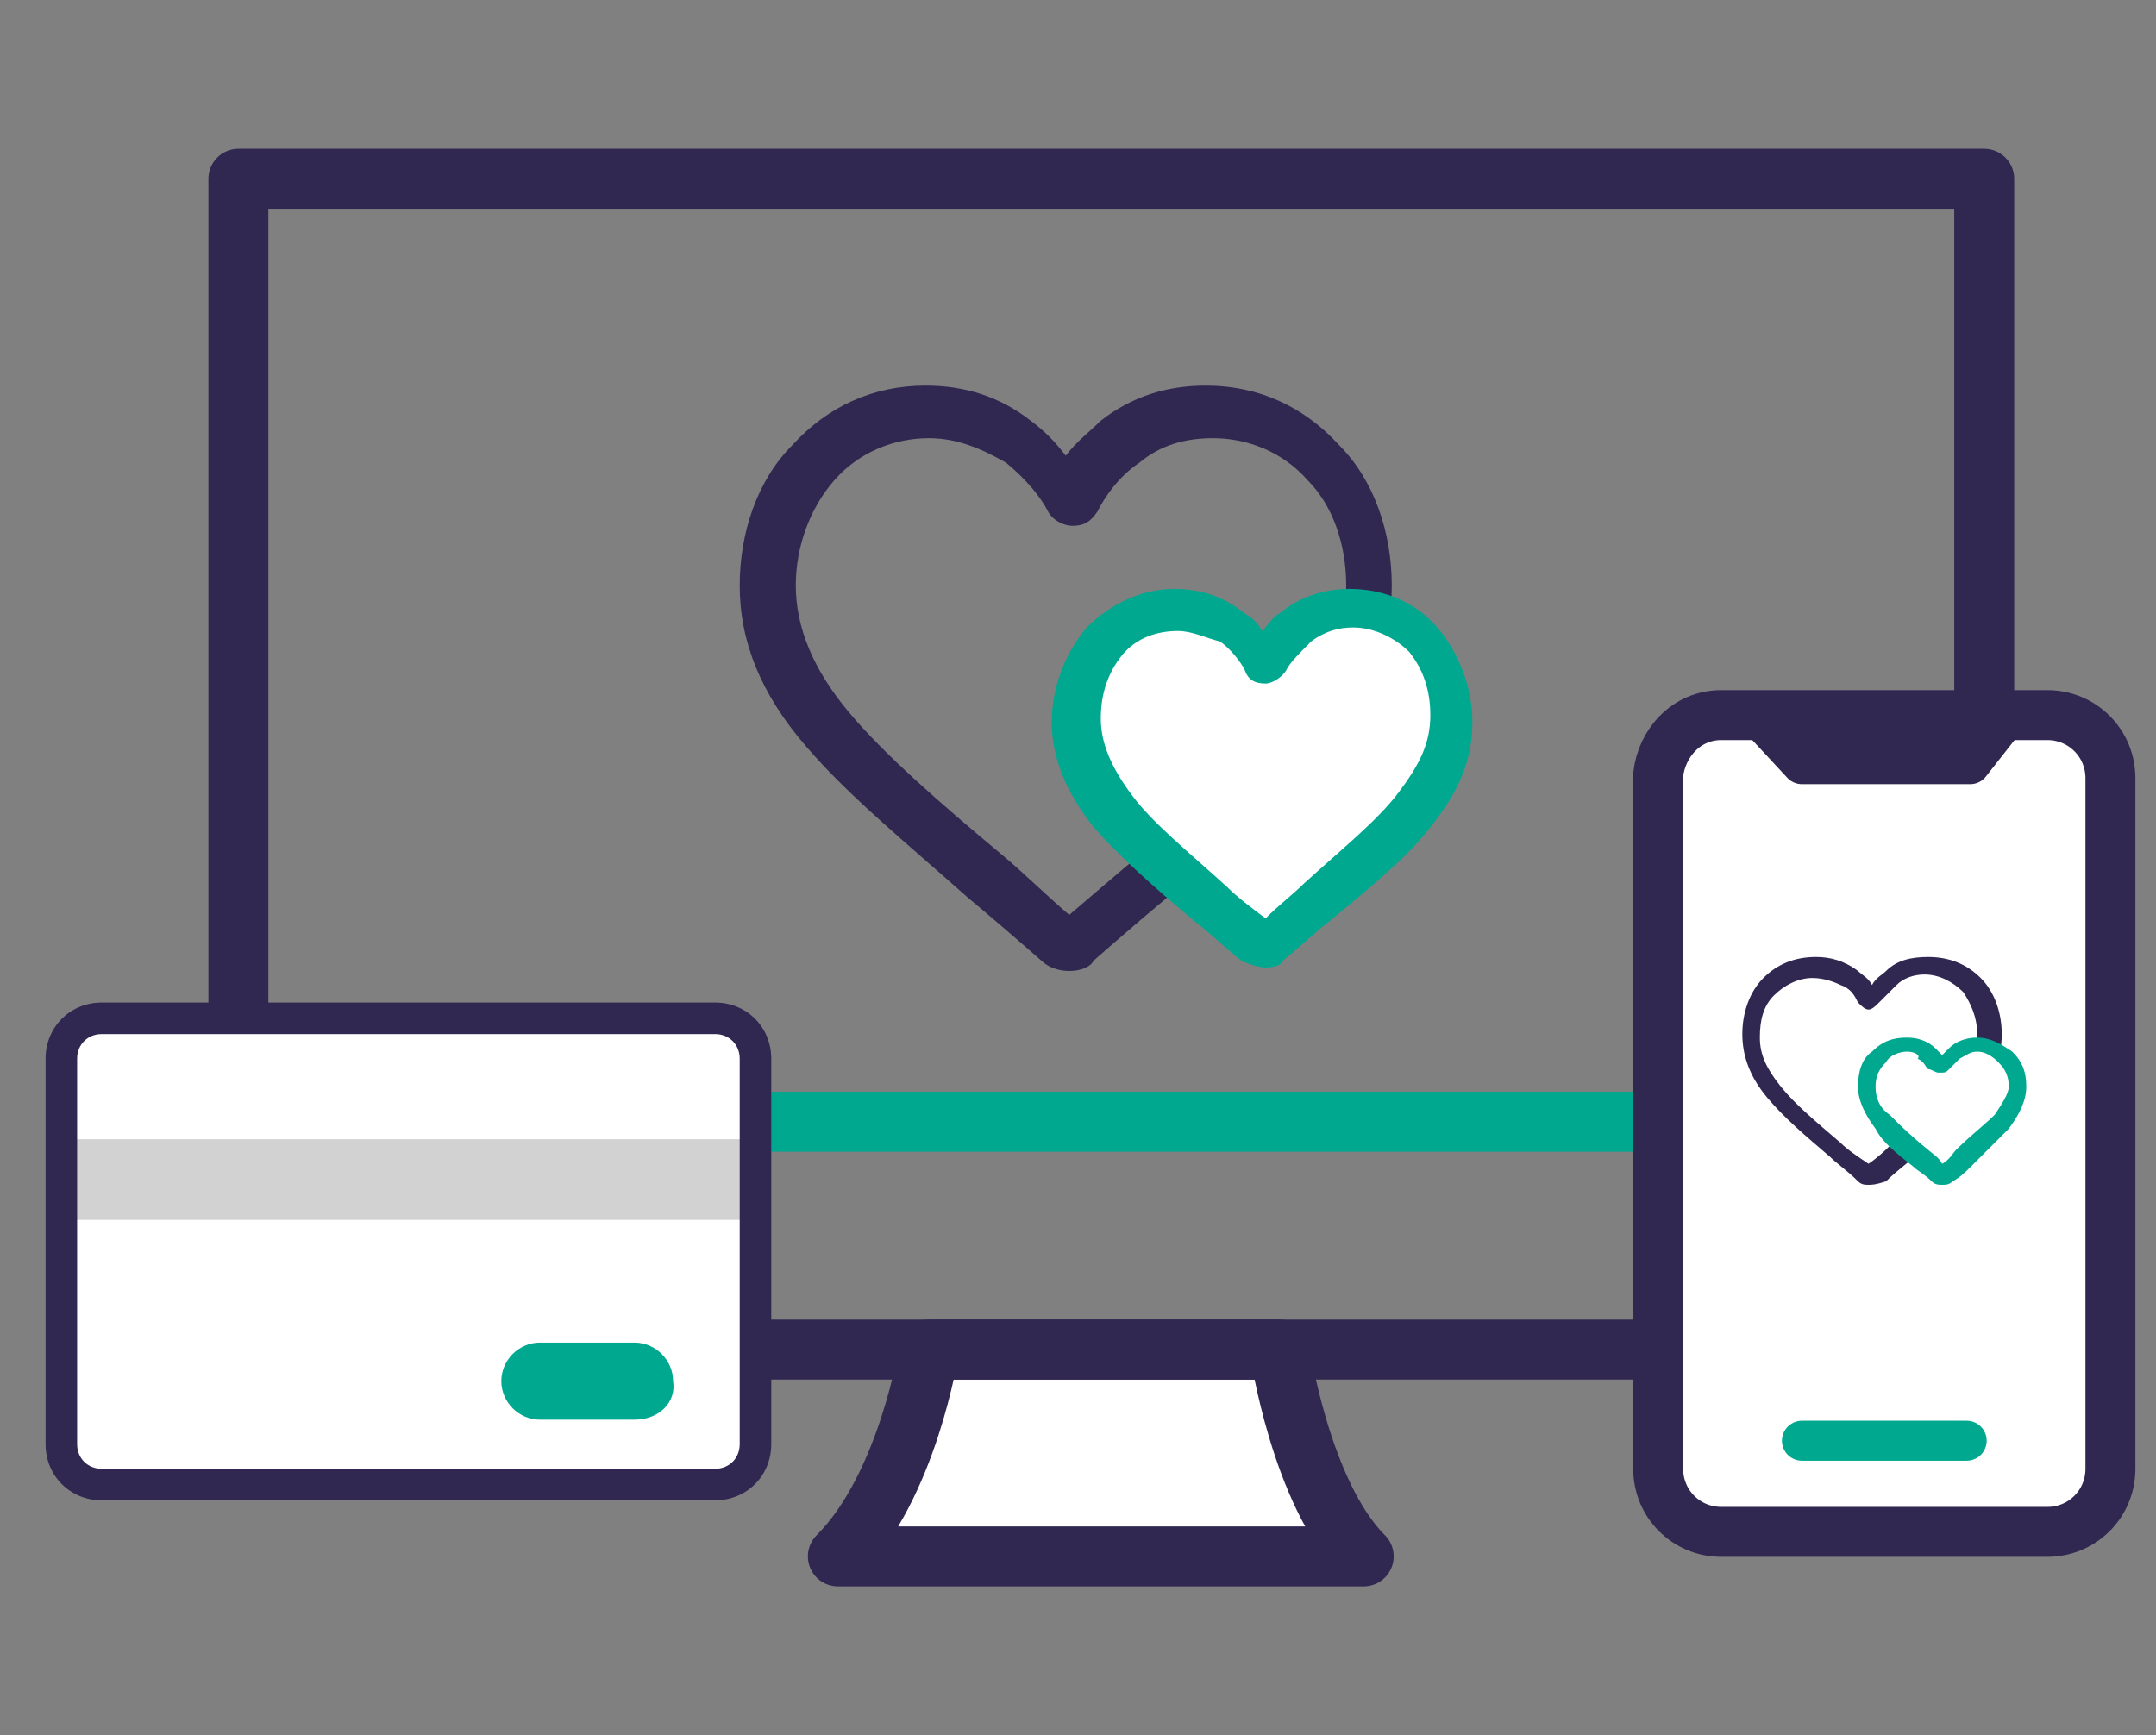 <?xml version="1.0" encoding="utf-8"?>
<!-- Generator: Adobe Illustrator 28.0.0, SVG Export Plug-In . SVG Version: 6.00 Build 0)  -->
<svg version="1.1" id="Layer_1" xmlns="http://www.w3.org/2000/svg" xmlns:xlink="http://www.w3.org/1999/xlink" x="0px" y="0px"
	 viewBox="0 0 61.5 49.5" style="enable-background:new 0 0 61.5 49.5;" xml:space="preserve">
<rect x="0" y="0" width="61.5" height="49.5" fill="#808080" stroke="none"/>
<style type="text/css">
	.st0{fill:#FFFFFF;stroke:#312852;stroke-width:1.71;stroke-linecap:round;stroke-linejoin:round;stroke-miterlimit:10;}
	.st1{fill:#FFFFFF;stroke:#00A88F;stroke-width:1.71;stroke-linecap:round;stroke-linejoin:round;stroke-miterlimit:10;}
	.st2{fill:none;stroke:#312852;stroke-width:1.71;stroke-linecap:round;stroke-linejoin:round;stroke-miterlimit:10;}
	.st3{fill:#FFFFFF;}
	.st4{fill:none;stroke:#312852;stroke-width:1.425;stroke-linecap:round;stroke-linejoin:round;stroke-miterlimit:10;}
	.st5{fill:#312852;stroke:#312852;stroke-width:1.14;stroke-linecap:round;stroke-linejoin:round;stroke-miterlimit:10;}
	.st6{fill:#312852;stroke:#00A88F;stroke-width:1.14;stroke-linecap:round;stroke-linejoin:round;stroke-miterlimit:10;}
	.st7{fill:#312852;}
	.st8{fill:#00A88F;}
	.st9{fill:#D2D2D2;}
</style>
<g>
	<path class="st0" d="M38.9,44.4h-15c2-2,2.6-5.9,2.6-5.9h10C36.5,38.5,37.1,42.6,38.9,44.4z"/>
	<line class="st1" x1="6.8" y1="32" x2="56.6" y2="32"/>
	<rect x="6.8" y="5.1" class="st2" width="49.8" height="33.4"/>
	<path class="st3" d="M49.1,20.4h9.3c1,0,1.8,0.8,1.8,1.8v19.7c0,1-0.8,1.8-1.8,1.8h-9.3c-1,0-1.8-0.8-1.8-1.8V22.1
		C47.4,21.2,48.1,20.4,49.1,20.4"/>
	<path class="st4" d="M49.1,20.4h9.3c1,0,1.8,0.8,1.8,1.8v19.7c0,1-0.8,1.8-1.8,1.8h-9.3c-1,0-1.8-0.8-1.8-1.8V22.1
		C47.4,21.2,48.1,20.4,49.1,20.4z"/>
	<polyline class="st5" points="57.3,20.4 56.2,21.8 51.4,21.8 50.1,20.4 	"/>
	<line class="st6" x1="51.4" y1="41.1" x2="56.1" y2="41.1"/>
	<g>
		<path class="st7" d="M30.5,27.7c-0.3,0-0.6-0.1-0.8-0.3c-0.8-0.7-1.5-1.3-2.1-1.8c-1.8-1.6-3.4-2.9-4.6-4.3
			c-1.3-1.5-1.9-3-1.9-4.6c0-1.5,0.5-3,1.5-4c1-1.1,2.3-1.7,3.8-1.7c1.1,0,2.1,0.3,3,1c0.4,0.3,0.7,0.6,1,1c0.3-0.4,0.7-0.7,1-1
			c0.9-0.7,1.9-1,3-1c1.5,0,2.8,0.6,3.8,1.7c1,1,1.5,2.5,1.5,4c0,1.6-0.6,3-1.9,4.6c-1.1,1.3-2.7,2.7-4.5,4.3
			c-0.6,0.5-1.3,1.1-2.1,1.8C31.1,27.6,30.8,27.7,30.5,27.7z M26.5,12.5c-1,0-2,0.4-2.7,1.2c-0.7,0.8-1.1,1.9-1.1,3
			c0,1.2,0.5,2.4,1.5,3.6c1,1.2,2.6,2.6,4.4,4.1l0,0c0.6,0.5,1.2,1.1,1.9,1.7c0.7-0.6,1.4-1.2,2-1.7c1.8-1.5,3.3-2.8,4.4-4.1
			c1-1.3,1.5-2.4,1.5-3.6c0-1.2-0.4-2.3-1.1-3c-0.7-0.8-1.7-1.2-2.7-1.2c-0.8,0-1.5,0.2-2.1,0.7c-0.6,0.4-1,1-1.2,1.4
			c-0.2,0.3-0.4,0.4-0.7,0.4c-0.3,0-0.6-0.2-0.7-0.4c-0.2-0.4-0.6-0.9-1.2-1.4C28,12.8,27.3,12.5,26.5,12.5z"/>
		<path class="st3" d="M35.7,26.9c-0.1-0.1-2.7-2.4-2.9-2.6c-0.2-0.2-1.8-1.9-1.8-1.9l0,0l-0.3-2.1l0.3-1.9l2.6-1l2.4,1.2l0.6-0.5
			l1.9-0.8l2.1,0.6l0,0c0.4,0.5,1,1.4,1,1.6v2.3l-1.4,2.1c-1.2,1.1-2.9,2.8-3,2.9C37,26.7,36.5,26.8,35.7,26.9L35.7,26.9L35.7,26.9z
			"/>
		<path class="st3" d="M36,18.6l-2.4-1.2l-2.5,1l-0.3,1.9l0.2,2.1c0,0,1.6,1.7,1.8,1.9s2.9,2.6,2.9,2.6s1.1-0.2,1.2-0.3s3-2.9,3-2.9
			l1.4-2.1c0,0,0-2.1,0-2.3s-1-1.5-1-1.5l-2-0.6L36.6,18L36,18.6z"/>
		<path class="st8" d="M36.1,27.6c-0.2,0-0.5-0.1-0.7-0.2c-0.5-0.4-0.9-0.8-1.3-1.1c-1.2-1-2.2-1.9-2.9-2.7c-0.8-1-1.2-2-1.2-3
			c0-1,0.4-2,1-2.7c0.7-0.7,1.6-1.1,2.5-1.1c0.7,0,1.4,0.2,2,0.7c0.2,0.1,0.4,0.3,0.5,0.5c0.2-0.2,0.3-0.4,0.5-0.5
			c0.6-0.5,1.3-0.7,2-0.7c1,0,1.9,0.4,2.5,1.1c0.6,0.7,1,1.7,1,2.7c0,1.1-0.4,2-1.2,3c-0.7,0.9-1.7,1.7-2.9,2.7
			c-0.4,0.3-0.8,0.7-1.3,1.1C36.6,27.5,36.4,27.6,36.1,27.6z M33.6,18c-0.6,0-1.2,0.2-1.6,0.7c-0.4,0.5-0.6,1.1-0.6,1.8
			c0,0.7,0.3,1.4,0.9,2.2c0.6,0.8,1.6,1.6,2.7,2.6l0,0c0.3,0.3,0.7,0.6,1.1,0.9c0.4-0.4,0.8-0.7,1.1-1c1.1-1,2.1-1.8,2.7-2.6
			c0.6-0.8,0.9-1.4,0.9-2.2c0-0.7-0.2-1.3-0.6-1.8c-0.4-0.4-1-0.7-1.6-0.7c-0.4,0-0.8,0.1-1.2,0.4c-0.3,0.3-0.6,0.6-0.7,0.8
			c-0.1,0.2-0.4,0.4-0.6,0.4c-0.3,0-0.5-0.1-0.6-0.4c-0.1-0.2-0.4-0.6-0.7-0.8C34.4,18.2,34,18,33.6,18z"/>
	</g>
	<g>
		<path class="st7" d="M53.3,33.8c-0.1,0-0.2,0-0.3-0.1c-0.3-0.3-0.6-0.5-0.8-0.7c-0.7-0.6-1.3-1.1-1.8-1.7
			c-0.5-0.6-0.7-1.2-0.7-1.8c0-0.6,0.2-1.2,0.6-1.6c0.4-0.4,0.9-0.6,1.5-0.6c0.4,0,0.8,0.1,1.2,0.4c0.1,0.1,0.3,0.2,0.4,0.4
			c0.1-0.2,0.3-0.3,0.4-0.4c0.3-0.3,0.7-0.4,1.2-0.4c0.6,0,1.1,0.2,1.5,0.6c0.4,0.4,0.6,1,0.6,1.6c0,0.6-0.2,1.2-0.7,1.8
			c-0.4,0.5-1.1,1.1-1.8,1.7c-0.2,0.2-0.5,0.4-0.8,0.7C53.5,33.8,53.4,33.8,53.3,33.8z M51.7,27.9c-0.4,0-0.8,0.2-1.1,0.5
			c-0.3,0.3-0.4,0.7-0.4,1.2c0,0.5,0.2,0.9,0.6,1.4c0.4,0.5,1,1,1.7,1.6l0,0c0.2,0.2,0.5,0.4,0.8,0.6c0.3-0.2,0.6-0.5,0.8-0.7
			c0.7-0.6,1.3-1.1,1.7-1.6c0.4-0.5,0.6-0.9,0.6-1.4c0-0.5-0.2-0.9-0.4-1.2c-0.3-0.3-0.7-0.5-1.1-0.5c-0.3,0-0.6,0.1-0.8,0.3
			c-0.2,0.2-0.4,0.4-0.5,0.5c-0.1,0.1-0.2,0.2-0.3,0.2c-0.1,0-0.2-0.1-0.3-0.2c-0.1-0.2-0.2-0.4-0.5-0.5C52.3,28,52,27.9,51.7,27.9z
			"/>
		<path class="st3" d="M55.3,33.5c0,0-1.1-0.9-1.1-1c-0.1-0.1-0.7-0.7-0.7-0.7l0,0l-0.1-0.8l0.1-0.8l1-0.4l0.9,0.5l0.2-0.2l0.7-0.3
			l0.8,0.2l0,0c0.2,0.2,0.4,0.6,0.4,0.6v0.9L57,32.3c-0.5,0.4-1.1,1.1-1.2,1.1C55.8,33.4,55.6,33.5,55.3,33.5L55.3,33.5L55.3,33.5z"
			/>
		<path class="st3" d="M55.4,30.3l-0.9-0.5l-1,0.4l-0.1,0.7l0.1,0.8c0,0,0.6,0.7,0.7,0.7s1.1,1,1.1,1s0.4-0.1,0.5-0.1
			c0,0,1.2-1.1,1.2-1.1l0.6-0.8c0,0,0-0.8,0-0.9c0-0.1-0.4-0.6-0.4-0.6l-0.8-0.2L55.6,30L55.4,30.3z"/>
		<path class="st8" d="M55.4,33.8c-0.1,0-0.2,0-0.3-0.1c-0.2-0.2-0.4-0.3-0.5-0.4c-0.5-0.4-0.9-0.7-1.1-1.1
			c-0.3-0.4-0.5-0.8-0.5-1.2c0-0.4,0.1-0.8,0.4-1c0.3-0.3,0.6-0.4,1-0.4c0.3,0,0.6,0.1,0.8,0.3c0.1,0.1,0.1,0.1,0.2,0.2
			c0.1-0.1,0.1-0.1,0.2-0.2c0.2-0.2,0.5-0.3,0.8-0.3c0.4,0,0.7,0.2,1,0.4c0.3,0.3,0.4,0.6,0.4,1c0,0.4-0.2,0.8-0.5,1.2
			c-0.3,0.3-0.7,0.7-1.1,1.1c-0.1,0.1-0.3,0.3-0.5,0.4C55.6,33.8,55.5,33.8,55.4,33.8z M54.4,30c-0.2,0-0.5,0.1-0.6,0.3
			c-0.2,0.2-0.3,0.4-0.3,0.7c0,0.3,0.1,0.6,0.4,0.8c0.3,0.3,0.6,0.6,1.1,1l0,0c0.1,0.1,0.3,0.2,0.4,0.4c0.2-0.1,0.3-0.3,0.4-0.4
			c0.4-0.4,0.8-0.7,1.1-1c0.2-0.3,0.4-0.6,0.4-0.8c0-0.3-0.1-0.5-0.3-0.7c-0.2-0.2-0.4-0.3-0.6-0.3c-0.2,0-0.3,0.1-0.5,0.2
			c-0.1,0.1-0.2,0.2-0.3,0.3c-0.1,0.1-0.1,0.1-0.3,0.1c-0.1,0-0.2-0.1-0.3-0.1c-0.1-0.1-0.1-0.2-0.3-0.3C54.8,30.1,54.6,30,54.4,30z
			"/>
	</g>
	<path class="st3" d="M20.8,42.3H2.6c-0.4,0-0.8-0.4-0.8-0.8V29.9c0-0.4,0.4-0.8,0.8-0.8h18.2c0.4,0,0.8,0.4,0.8,0.8v11.7
		C21.5,42,21.2,42.3,20.8,42.3"/>
	<path class="st8" d="M18.1,40.5h-2.7c-0.6,0-1.1-0.5-1.1-1.1c0-0.6,0.5-1.1,1.1-1.1h2.7c0.6,0,1.1,0.5,1.1,1.1
		C19.3,40,18.8,40.5,18.1,40.5"/>
	<rect x="1.5" y="32.5" class="st9" width="20.3" height="2.3"/>
	<path class="st7" d="M20.4,42.8H2.9c-0.9,0-1.6-0.7-1.6-1.6v-11c0-0.9,0.7-1.6,1.6-1.6h17.5c0.9,0,1.6,0.7,1.6,1.6v11
		C22,42.1,21.3,42.8,20.4,42.8z M2.9,29.5c-0.4,0-0.7,0.3-0.7,0.7v11c0,0.4,0.3,0.7,0.7,0.7h17.5c0.4,0,0.7-0.3,0.7-0.7v-11
		c0-0.4-0.3-0.7-0.7-0.7H2.9z"/>
</g>
</svg>
